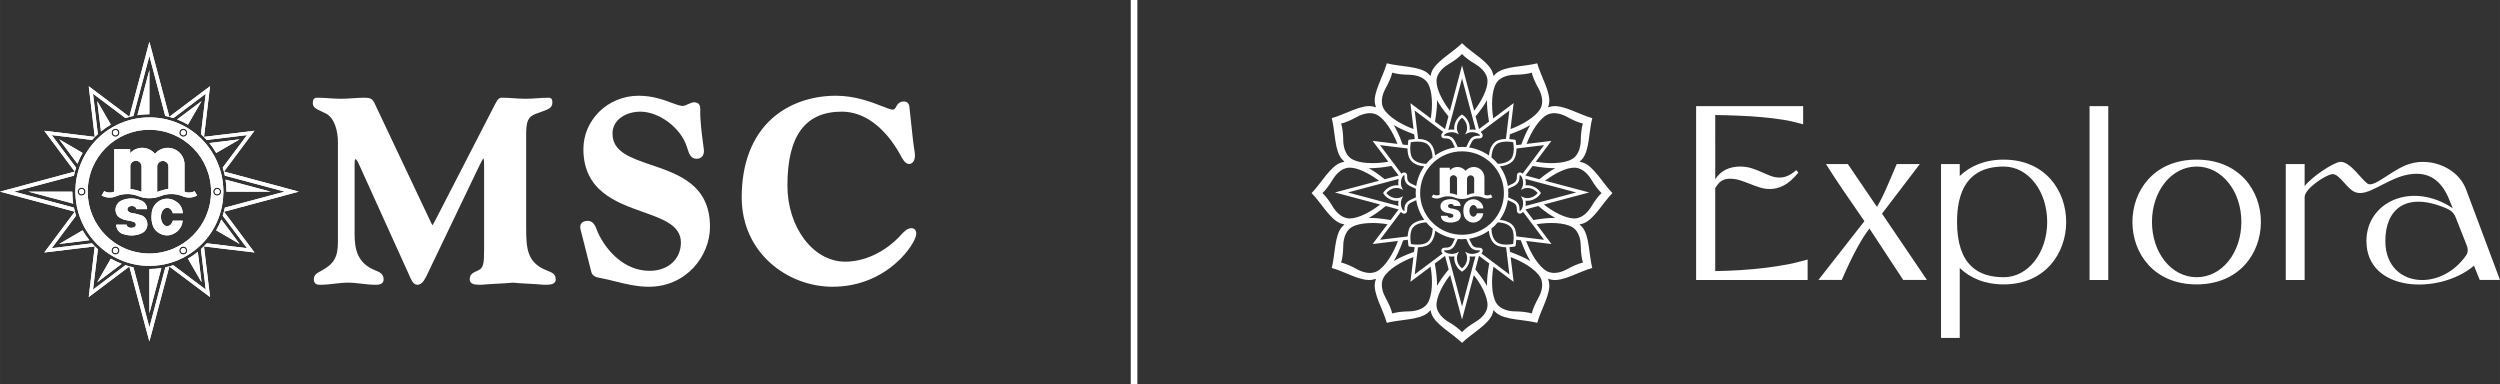<?xml version="1.0" encoding="UTF-8"?>
<svg id="a" data-name="Livello 1" xmlns="http://www.w3.org/2000/svg" width="199.996mm" height="30.727mm" viewBox="0 0 566.918 87.101">
  <rect x="0" y="0" width="566.918" height="87.101" fill="#333333" stroke="none"/>
  <path d="M332.643,45.746c-.465.406-.744.987-.772,1.605-.085.619-.011,1.247.208,1.831.252.543.715.961,1.282,1.157.552.212,1.165.172,1.69-.104.737-.347,1.232-1.065,1.301-1.874h-1.418c-.091.294-.253.531-.453.663-.453.301-.987.003-1.19-.663-.202-.669,0-1.45.453-1.75.454-.3.985-.003,1.19.663h1.428c-.016-.684-.376-1.314-.961-1.676-.385-.276-.836-.413-1.285-.413-.528,0-1.055.189-1.472.56M327.504,45.459c-.731.33-1.06,1.189-.731,1.918.055.123.125.236.213.34.358.312.802.512,1.275.578.085.012.167.024.25.043.163.031.323.066.484.103.126.026.243.068.356.126.142.068.232.207.241.363-.009.168-.111.314-.264.375-.258.107-.543.107-.801,0-.153-.061-.257-.207-.262-.375h-1.518c-.005.682.479,1.265,1.15,1.391.885.276,1.841.197,2.667-.218.68-.41.897-1.291.484-1.968-.093-.151-.21-.283-.349-.392-.149-.104-.314-.177-.491-.213-.418-.134-.846-.235-1.28-.295-.227-.031-.425-.168-.54-.365-.073-.215.031-.451.241-.543.184-.09.394-.111.592-.059.228.028.411.201.457.428h1.539c-.009-.572-.372-1.077-.91-1.267-.438-.182-.903-.274-1.368-.274-.489,0-.978.101-1.434.303M332.669,40.539c.016-.408.336-.741.739-.778.451-.043.847.286.89.734v3.277c-.557.092-1.103.246-1.629.456v-3.688ZM328.786,43.795v-3.388c.068-.385.401-.668.793-.674.453-.008.826.353.833.806v3.662c-.524-.205-1.07-.342-1.626-.406M329.003,38.405c-.085.069-.165.144-.238.224v-.588h-2.302v6.128c-.467.202-1.008.18-1.454-.066l-.37.623c.649.36,1.427.401,2.108.106,1.032-.416,2.184-.419,3.215-.005.505.201,1.039.302,1.579.293.541.01,1.08-.091,1.58-.293,1.034-.414,2.186-.411,3.219.005.678.294,1.459.254,2.103-.106l-.368-.623c-.448.245-.984.268-1.455.066v-4.001c-.065-1.336-1.204-2.365-2.537-2.297-.676.034-1.303.348-1.737.865-.471-.572-1.153-.868-1.84-.868-.53,0-1.062.176-1.503.538M430.108,37.211c-1.971,4.649-3.123,7.513-4.486,9.687l-6.583-9.687h-4.961c2.475,3.996,5.668,8.49,8.71,12.941l-10.427,13.329h5.293c2.722-6.283,4.715-9.622,6.179-11.524.028-.039.059-.105.089-.144l7.666,11.668h5.379l-10.184-15.032,8.569-11.239h-5.243ZM540.918,54.642c0-7.175,4.673-11.369,13.996-7.327.933.403,1.608,1.06,1.969,2.021l2.434,6.162c.363.76.414,1.718-.052,2.375-2.62,3.777-6.485,5.629-9.993,5.63-4.467,0-8.355-3.004-8.355-8.862M530.676,36.705c-1.605.153-6.555,3.486-8.057,5.508v-5.002h-4.28v26.282h4.28v-18.804c0-1.87,4.585-4.952,6.243-5.204,1.709-.151,3.419,3.588,5.387,4.143,2.694.909,6.423-2.627,10.93-3.839,5.177-1.314,8.13.859,9.943,4.798l1.086,2.627c-9.374-6.213-19.576-1.363-19.576,7.429,0,11.67,16.52,12.276,24.392,5.608l1.297,3.231h4.596l-7.664-20.461c-1.245-3.384-4.455-5.558-7.975-6.162-5.233-.81-7.914,1.869-11.85,4.192-1.035.605-1.968.961-2.539.605-1.473-1.041-3.897-4.954-6.091-4.954-.041,0-.082.002-.123.004M443.793,50.315c0-.907.043-1.748.122-2.536l.11-.889c1.042-7.141,5.478-9.126,10.36-9.126,5.588,0,9.855,5.621,9.855,12.551s-4.267,12.548-9.855,12.548-10.592-2.542-10.592-12.548M444.407,39.918v-2.707h-4.243v39.429h4.243v-15.865c2.347,2.251,5.655,3.718,9.949,3.718,18.894,0,18.945-28.293,0-28.293-4.295,0-7.603,1.467-9.949,3.718M487.998,50.315c0-6.933,4.389-12.551,10.136-12.551s10.136,5.619,10.136,12.551-4.352,12.548-10.136,12.548-10.136-5.617-10.136-12.548M498.106,64.492c19.436,0,19.487-28.293,0-28.293-19.386,0-19.386,28.293,0,28.293M384.625,24.07v39.428h25.288v-4.639c-1.663.412-2.775.768-4.419,1.078-1.646.306-3.35.573-5.115.794-1.764.221-3.629.393-5.597.512s-3.551.198-5.824.233v-18.011l.003-.818c.206-.351.457-.688.72-1.005.611-.739,1.48-1.11,2.599-1.11.794,0,1.561.119,2.301.353.742.235,1.492.505,2.247.814.76.306,1.508.577,2.25.811.74.234,1.507.352,2.301.352,1.011,0,2.039-.263,3.088-.786,1.047-.522,2.166-1.507,3.36-2.952l-.49-.542c-.72.616-1.38,1.048-1.976,1.301-.594.252-1.2.381-1.813.381-.689,0-1.365-.128-2.033-.381-.666-.253-1.352-.539-2.058-.867-.704-.323-1.454-.614-2.246-.866-.797-.252-1.661-.38-2.601-.38-2.466,0-4.478.972-5.646,2.896l-.005-14.588c2.07.034,3.476.085,5.288.152,1.816.069,3.579.18,5.296.334,1.71.154,3.372.36,4.984.616,1.611.256,2.708.59,4.37.998v-4.109h-24.272ZM473.842,63.49h4.245V24.068h-4.245v39.422ZM328.472,72.995c-.85-.503-2.666-1.832-2.718-3.747-.052-1.959,1.438-4.751,3.094-6.871l2.694,10.077,2.681-10.075c1.655,2.12,3.147,4.91,3.096,6.869-.052,1.915-1.868,3.244-2.718,3.747-1.161.684-2.393,1.568-3.066,2.311-.67-.743-1.902-1.627-3.063-2.311M342.569,58.305c2.66.971,5.741,2.783,6.758,4.653.919,1.682.012,3.736-.472,4.598-.661,1.171-1.284,2.547-1.494,3.526-.956-.309-2.465-.46-3.815-.476-.988-.01-3.227-.257-4.233-1.889-1.128-1.834-1.152-5.455-.649-8.248l4.582,3.439-.677-5.604ZM314.218,67.556c-.483-.862-1.39-2.916-.474-4.598,1.02-1.872,4.112-3.691,6.773-4.657l-.68,5.608,4.574-3.427c.501,2.788.474,6.407-.651,8.236-1.006,1.631-3.246,1.879-4.233,1.889-1.349.016-2.86.168-3.814.476-.21-.979-.834-2.355-1.495-3.526M329.442,61.652l-.335-1.259-.61-2.278c.234.047.478.073.72.073.197,0,.39-.019.578-.049-.151,1.197.463,2.573,1.485,3.284l.263.181.26-.181c1.022-.711,1.635-2.087,1.484-3.284.189.031.382.049.578.049.239,0,.477-.026.705-.068l-.642,2.419-.299,1.114-2.09,7.846-2.098-7.848ZM325.373,59.763l2.315-1.735.822,3.076c-1.268,1.539-2.056,2.686-2.642,3.746.028-1.312-.098-2.84-.495-5.087M334.565,61.104l.823-3.094,2.318,1.739c-.402,2.258-.529,3.787-.501,5.101-.586-1.06-1.371-2.207-2.641-3.746M318.194,54.5l1.039-.125c.023.302.061.566.094.784.023.186.05.358.043.452,0,.09.038.176.101.239.066.064.159.096.26.092.066-.008.248.016.427.04.177.024.39.052.631.073l-.128,1.057c-2.117.772-3.493,1.419-4.608,2.092.687-1.131,1.348-2.528,2.141-4.704M343.388,55.93c.088,0,.178-.038.237-.101.065-.066.097-.154.092-.26-.007-.064.018-.248.043-.425.031-.215.068-.477.089-.774l1.032.127c.793,2.174,1.454,3.574,2.14,4.707-1.113-.67-2.485-1.318-4.593-2.086l-.13-1.069c.243-.023.458-.052.644-.078.173-.024.349-.049.42-.04h.025ZM332.518,54.194c.227.539.432.973.64,1.368.633,1.192,1.563,1.204,2.118,1.21.132,0,.311.003.344.026.017.05,0,.107-.047.174-.21.293-.921.607-1.707.607-.435,0-.846-.095-1.192-.276l-.428-.226.223.427c.484.945.222,2.494-.926,3.359-1.15-.864-1.411-2.414-.925-3.359l.219-.427-.428.226c-.344.181-.757.276-1.192.276-.783,0-1.496-.314-1.706-.607-.047-.068-.064-.124-.049-.167.036-.031.215-.034.347-.034.555-.006,1.484-.019,2.12-1.21.208-.392.41-.829.638-1.365.323.031.649.048.969.048.326,0,.656-.02.982-.051M323.259,55.809c1.042-.337,1.759-1.256,2.073-2.656.061-.264.104-.545.135-.835,1.325.936,2.864,1.555,4.471,1.799-.194.453-.37.823-.55,1.161-.463.876-1.086.882-1.587.887-.32.005-.763.007-.91.435-.083.236-.038.493.125.724.04.054.084.104.136.156l-6.345,4.751.743-6.145c.605-.009,1.164-.101,1.709-.278M335.939,57.476c.047-.049.091-.099.13-.151.163-.231.207-.489.124-.724-.149-.427-.589-.43-.911-.435-.5-.005-1.123-.011-1.585-.887-.18-.338-.357-.711-.551-1.161,1.605-.248,3.14-.864,4.464-1.799.031.29.078.573.137.838.321,1.4,1.041,2.316,2.082,2.651.543.174,1.103.264,1.705.272l.743,6.154-6.337-4.757ZM307.671,61.031c-1.179-.659-2.562-1.28-3.544-1.49.309-.949.463-2.455.477-3.797.011-.985.26-3.216,1.897-4.219,1.809-1.102,5.354-1.145,8.137-.67l-3.375,4.487,5.736-.696c-.96,2.674-2.809,5.825-4.714,6.855-.526.285-1.089.393-1.64.393-1.219,0-2.381-.531-2.974-.863M348.445,50.852c2.781-.472,6.319-.43,8.127.673,1.639,1.003,1.886,3.234,1.897,4.219.019,1.343.169,2.848.479,3.797-.982.21-2.365.831-3.541,1.49-.864.481-2.927,1.383-4.617.469-1.904-1.03-3.755-4.183-4.717-6.86l5.749.701-3.376-4.489ZM320.236,55.382c-.104-.013-.194-.025-.272-.035-.009-.081-.021-.17-.036-.273-.089-.624-.239-1.667.132-2.822.27-.835,1.014-1.397,2.215-1.673.359-.08.746-.133,1.15-.156.438.531.93,1.018,1.463,1.454-.019.403-.069.789-.149,1.146-.272,1.196-.834,1.939-1.669,2.21-.582.19-1.137.248-1.625.248-.481,0-.897-.056-1.209-.099M340.015,55.229c-1.454-.467-1.765-2.273-1.822-3.359.531-.435,1.022-.922,1.459-1.45.404.022.789.073,1.148.154,1.198.27,1.944.831,2.216,1.667.375,1.154.228,2.197.142,2.828-.015.102-.026.189-.036.266-.082.01-.175.022-.276.036-.314.044-.733.102-1.219.102s-1.034-.057-1.612-.244M314.24,46.717l2.925.778-1.807,2.403c-2.184-.377-3.683-.5-4.974-.474,1.086-.594,2.264-1.397,3.857-2.707M345.917,47.491l2.916-.777c1.592,1.31,2.773,2.115,3.859,2.71-1.291-.026-2.785.097-4.964.472l-1.81-2.405ZM318.666,48.416c.427-.147.431-.585.436-.906.005-.499.012-1.119.89-1.58.341-.179.713-.355,1.167-.548.248,1.607.876,3.145,1.822,4.467-.293.031-.576.077-.843.139-1.405.322-2.323,1.041-2.655,2.078-.177.554-.251,1.076-.268,1.548l-.738.089-1.212.147-4.324.525,2.526-3.36.728-.968,1.496-1.99h-.002.002c.219.26.472.401.737.401.08,0,.16-.014.238-.043M345.806,53.846l-1.212-.149-.732-.09c-.016-.472-.088-.998-.267-1.553-.336-1.036-1.257-1.753-2.662-2.072-.267-.059-.548-.106-.838-.134.946-1.327,1.574-2.864,1.823-4.474.451.192.826.369,1.161.546.88.463.887,1.08.892,1.581.004.321.009.757.436.909.076.027.156.038.238.038.262,0,.52-.142.74-.401l1.503,2.001.073.097,3.178,4.231-4.333-.529ZM314.951,46.121l-.514-.136-8.777-2.34,7.79-2.073.944-.25,2.787-.743c-.115.472-.141.984-.059,1.463-.127-.016-.256-.024-.389-.024-1.109,0-2.278.605-2.908,1.506l-.182.26.182.26c.63.902,1.799,1.506,2.908,1.506.133,0,.262-.007.389-.025-.065.384-.064.788,0,1.174l-2.171-.578ZM345.89,40.568l2.479.661,1.263.337,7.792,2.078-11.475,3.054c.064-.389.068-.795.002-1.182.128.016.258.023.39.023,1.109,0,2.278-.604,2.909-1.503l.181-.263-.181-.259c-.631-.9-1.8-1.505-2.909-1.505-.132,0-.262.007-.39.024.084-.48.057-.993-.061-1.465M317.961,42.656c-.451-.849-.297-1.967.078-2.587.156-.26.302-.352.39-.352.014,0,.026.003.032.003.028.035.031.214.033.347.008.552.017,1.478,1.216,2.11.394.206.831.409,1.37.635-.032.322-.048.645-.048.968s.016.652.049.978c-.538.223-.977.427-1.371.635-1.199.633-1.208,1.557-1.216,2.111-.002.131-.005.311-.028.341-.012.005-.024.007-.038.007-.088,0-.234-.092-.39-.352-.375-.621-.529-1.738-.078-2.59l.226-.424-.428.219c-.313.159-.657.241-1.025.241-.882,0-1.81-.465-2.347-1.162.534-.698,1.464-1.16,2.347-1.16.368,0,.713.08,1.025.24l.428.22-.226-.428ZM344.613,47.838c-.028-.036-.031-.213-.034-.345-.006-.552-.016-1.48-1.214-2.11-.395-.207-.834-.411-1.372-.634.031-.324.049-.648.049-.969,0-.323-.018-.652-.049-.979.54-.225.977-.428,1.372-.635,1.198-.631,1.208-1.555,1.214-2.11.003-.13.005-.31.03-.342.011-.005.023-.005.037-.005.088,0,.234.092.39.349.376.621.531,1.74.076,2.59l-.224.428.43-.223c.31-.157.654-.238,1.024-.238.883,0,1.81.463,2.346,1.159-.536.699-1.463,1.161-2.346,1.161-.37,0-.714-.081-1.024-.238l-.43-.22.224.426c.455.85.3,1.969-.076,2.589-.156.26-.302.352-.39.352-.014,0-.026-.005-.033-.005M305.969,49.537c-1.922-.049-3.258-1.857-3.761-2.704-.689-1.157-1.575-2.385-2.32-3.053.745-.67,1.631-1.898,2.32-3.051.503-.848,1.839-2.656,3.761-2.708,1.919-.052,4.633,1.362,6.741,2.965l-9.996,2.658,10.254,2.736c-2.104,1.649-4.901,3.159-6.894,3.159-.035,0-.07,0-.105-.002M350.104,46.377l10.266-2.733-9.999-2.666c2.104-1.598,4.818-3.009,6.734-2.957,1.921.052,3.255,1.86,3.76,2.708.687,1.153,1.575,2.381,2.321,3.048-.746.67-1.634,1.898-2.321,3.056-.505.847-1.839,2.655-3.76,2.704-.035.001-.07.002-.105.002-1.993,0-4.792-1.51-6.897-3.162M315.534,37.631l1.631,2.169-3.167.843c-1.473-1.193-2.585-1.946-3.614-2.51.115.002.231.004.35.004,1.25,0,2.718-.14,4.801-.507M345.926,39.794l1.619-2.163c2.279.402,3.82.531,5.146.503-1.03.561-2.139,1.313-3.604,2.502l-3.161-.842ZM332.428,34.359c4.533.419,8.137,4.008,8.565,8.522.028.295.045.594.045.896,0,4.925-3.775,8.969-8.597,9.422-.298.028-.6.043-.905.043-.299,0-.597-.015-.892-.043-4.828-.447-8.607-4.492-8.607-9.422,0-.299.016-.594.043-.887.451-4.809,4.511-8.573,9.456-8.573.302,0,.6.014.892.043ZM340.112,37.735c.293-.031.576-.076.843-.137,1.404-.315,2.326-1.031,2.661-2.07.219-.676.281-1.308.273-1.855l.805-.097,1.204-.147,4.237-.514-2.693,3.591-.732.974-1.395,1.857-.037.052c-.194-.186-.409-.288-.631-.288-.082,0-.163.011-.238.04-.427.149-.432.588-.436.907-.005.497-.012,1.118-.892,1.58-.338.178-.711.355-1.164.548-.247-1.6-.867-3.125-1.804-4.442M317.807,39.386l-.034-.04-1.402-1.869-.352-.465-3.08-4.1,6.243.755c-.005.55.055,1.185.279,1.865.338,1.036,1.258,1.751,2.664,2.065.268.059.548.104.838.135-.939,1.319-1.56,2.851-1.805,4.454-.456-.193-.826-.368-1.167-.548-.878-.46-.885-1.081-.89-1.582-.005-.318-.009-.757-.434-.906-.081-.026-.16-.04-.24-.04-.22,0-.432.099-.624.281t.003-.005M322.259,37.008c-1.202-.27-1.947-.831-2.219-1.663-.377-1.151-.234-2.197-.149-2.825.014-.101.026-.191.036-.269.077-.009.169-.021.273-.037.626-.087,1.673-.236,2.833.135.838.269,1.405,1.01,1.678,2.205.083.357.135.744.156,1.147-.532.435-1.023.926-1.459,1.456-.405-.018-.79-.068-1.149-.148M338.209,35.699c.022-.401.073-.785.153-1.142.272-1.194.838-1.938,1.674-2.208,1.159-.372,2.206-.226,2.835-.139.104.014.19.028.271.035.01.079.023.168.035.274.088.624.234,1.669-.141,2.821-.271.832-1.017,1.395-2.218,1.667-.356.08-.744.13-1.149.151-.44-.531-.928-1.022-1.459-1.459M318.085,32.772c-.743-2.014-1.376-3.337-2.032-4.418,1.121.677,2.505,1.326,4.641,2.103l.127,1.074c-.268.02-.507.054-.706.082-.169.023-.359.049-.431.043h-.024c-.09,0-.177.037-.238.101-.064.066-.095.153-.092.262.007.064-.017.245-.041.422-.021.138-.043.296-.061.468l-1.143-.138ZM342.954,31.612c-.195-.029-.43-.061-.694-.082l.13-1.074c2.131-.774,3.51-1.423,4.631-2.101-.656,1.084-1.289,2.408-2.037,4.421l-1.142.14c-.019-.177-.04-.34-.059-.482-.026-.182-.05-.356-.042-.448,0-.09-.036-.177-.102-.241-.065-.064-.153-.094-.26-.089-.007,0-.016.001-.026.001-.08,0-.241-.023-.399-.044M330.606,30.053c-.487-.943-.222-2.494.927-3.356,1.148.861,1.41,2.413.923,3.356l-.222.428.43-.225c.345-.184.756-.278,1.191-.278.788,0,1.498.316,1.706.606.049.068.064.128.052.17-.035.028-.218.031-.347.032-.557.005-1.485.017-2.121,1.211-.207.391-.411.829-.637,1.365-.647-.06-1.301-.06-1.955,0-.224-.536-.43-.973-.637-1.365-.633-1.194-1.563-1.206-2.117-1.211-.133-.002-.313-.004-.345-.028-.017-.047,0-.106.047-.174.207-.29.921-.606,1.707-.606.435,0,.845.097,1.192.278l.428.225-.222-.428ZM306.502,36.033c-1.638-1.001-1.886-3.232-1.897-4.217-.014-1.345-.169-2.848-.477-3.8.982-.207,2.365-.828,3.544-1.487.86-.484,2.924-1.385,4.614-.472,1.837.994,3.624,3.961,4.608,6.57l-5.629-.68,3.552,4.728c-1.109.199-2.35.317-3.559.317-1.855,0-3.636-.276-4.755-.959M350.788,26.057c1.69-.913,3.753-.012,4.617.472,1.176.659,2.559,1.28,3.541,1.487-.31.952-.46,2.455-.479,3.8-.01.985-.258,3.216-1.897,4.217-1.845,1.126-5.502,1.147-8.308.642l3.548-4.728-5.635.684c.99-2.61,2.774-5.58,4.613-6.574M325.304,34.416c-.321-1.398-1.043-2.313-2.085-2.646-.585-.188-1.14-.256-1.636-.265h.003l-.781-6.439,3.488,2.613.099.076,2.84,2.127.073.054c-.121.092-.224.191-.301.3-.162.228-.207.486-.125.724.149.426.588.43.911.432.499.007,1.123.015,1.586.888.18.34.356.71.551,1.164-1.615.246-3.156.872-4.485,1.813-.029-.293-.076-.573-.139-.84M333.136,33.441c.194-.451.37-.823.548-1.161.464-.873,1.088-.881,1.588-.888.322-.002.761-.006.911-.432.082-.239.039-.496-.128-.724-.074-.107-.174-.205-.29-.293l.088-.068,6.425-4.818-.62,5.115-.069.569-.092.762c-.499.01-1.056.08-1.648.272-1.043.334-1.76,1.251-2.082,2.65-.058.263-.106.544-.134.834-1.332-.946-2.878-1.571-4.497-1.817M325.41,27.568c.365-2.124.484-3.59.457-4.86.578,1.045,1.353,2.179,2.592,3.687l-.769,2.88-2.28-1.707ZM334.623,26.383c1.235-1.503,2.007-2.633,2.583-3.675-.028,1.27.09,2.736.456,4.863l-2.267,1.699-.772-2.887ZM329.329,26.086l.064-.239,2.15-8.061,3.116,11.673c-.258-.056-.529-.087-.805-.087-.194,0-.388.016-.577.047.148-1.197-.461-2.573-1.485-3.283l-.26-.182-.261.182c-1.024.71-1.636,2.086-1.488,3.283-.186-.031-.38-.047-.576-.047-.265,0-.529.031-.777.082l.898-3.368ZM313.747,24.603c-.918-1.685-.011-3.739.472-4.599.661-1.171,1.285-2.55,1.495-3.529.954.311,2.465.463,3.814.477.987.011,3.227.257,4.233,1.89,1.095,1.778,1.15,5.251.691,8.008l-4.617-3.458.713,5.879c-2.668-.965-5.779-2.789-6.801-4.669M339.313,18.843c1.006-1.633,3.244-1.879,4.233-1.89,1.35-.014,2.859-.166,3.815-.477.21.979.833,2.358,1.494,3.529.485.86,1.391,2.914.472,4.599-1.022,1.874-4.126,3.7-6.794,4.665l.716-5.887-4.628,3.47c-.457-2.757-.403-6.228.692-8.008M325.755,18.31c.052-1.914,1.868-3.241,2.718-3.744,1.161-.684,2.393-1.57,3.063-2.314.673.744,1.905,1.63,3.066,2.314.85.503,2.665,1.83,2.718,3.744.052,1.935-1.405,4.686-3.035,6.794l-2.741-10.268-2.743,10.282c-1.636-2.11-3.097-4.868-3.045-6.808M324.6,16.448c-.089.271-.155.528-.205.777-.169-.189-.359-.381-.572-.569-1.919-1.694-6.336-1.515-9.343-2.3-.818,2.983-3.184,6.704-2.669,9.206.06.282.13.538.21.779-.241-.082-.498-.153-.78-.21-2.513-.512-6.248,1.844-9.246,2.66.792,2.993.609,7.393,2.309,9.306.191.212.382.401.573.568-.248.048-.51.116-.778.206-2.437.807-4.488,4.707-6.674,6.909,2.186,2.201,4.237,6.1,6.674,6.909.268.088.531.155.778.206-.191.168-.382.354-.573.568-1.7,1.913-1.518,6.313-2.309,9.303,2.998.817,6.733,3.172,9.246,2.663.282-.059.539-.131.78-.21-.08.238-.151.496-.21.777-.515,2.502,1.851,6.223,2.669,9.208,3.008-.786,7.424-.606,9.343-2.302.213-.188.402-.38.572-.568.05.248.116.505.205.777.813,2.423,4.729,4.468,6.936,6.644,2.21-2.176,6.126-4.221,6.936-6.644.092-.273.161-.53.207-.777.168.189.357.381.574.568,1.917,1.696,6.333,1.517,9.339,2.302.821-2.986,3.187-6.706,2.671-9.208-.059-.281-.129-.539-.209-.777.239.08.498.151.778.21,2.514.509,6.248-1.846,9.244-2.663-.788-2.991-.606-7.391-2.309-9.303-.189-.214-.381-.401-.573-.568.25-.051.509-.118.784-.206,2.431-.809,4.483-4.709,6.669-6.912-2.186-2.2-4.237-6.099-6.669-6.906-.274-.09-.534-.158-.784-.206.193-.167.385-.356.573-.568,1.702-1.913,1.521-6.312,2.309-9.306-2.996-.817-6.73-3.172-9.244-2.66-.281.057-.54.128-.778.21.08-.241.151-.497.209-.779.515-2.502-1.85-6.223-2.671-9.206-3.005.784-7.422.605-9.339,2.3-.217.189-.406.38-.574.569-.047-.249-.115-.506-.207-.777-.81-2.425-4.726-4.467-6.936-6.646-2.206,2.179-6.123,4.221-6.936,6.646" fill="#fff"/>
  <rect x="256.417" width="1.5" height="87.101" fill="#fff"/>
  <path d="M123.384,64.578h-.014l-.013-.002c-1.182-.12-2.387-.18-3.552-.239-1.158-.06-2.356-.12-3.537-.239-1.182.12-2.381.179-3.537.239-1.167.059-2.371.12-3.554.239h-.149c-1.219,0-2.511-.045-2.511-1.222,0-1.15.692-1.504,1.818-1.987,1.301-.581,1.443-1.488,1.443-4.815v-19.263c0-.643-.058-1.166-.122-1.385-.222.177-.581.918-.963,1.699l-.257.523-11.801,24.619c-.599,1.216-1.258,1.832-1.955,1.832-.848,0-1.214-.745-1.508-1.342l-.033-.068-11.567-25.531c-.585-1.382-.858-1.532-.948-1.532-.085,0-.213,0-.213,1.123v15.893c0,3.325.583,6.625,4.814,8.243.918.348,1.769.832,1.769,1.991,0,1.224-1.305,1.224-1.863,1.224-1.053,0-2.116-.124-3.143-.242-1.013-.118-2.061-.239-3.084-.239s-2.07.121-3.083.239c-1.028.118-2.091.242-3.143.242-.564,0-1.507,0-1.507-1.224,0-1.047.713-1.428,1.538-1.869l.2-.108c2.85-1.558,3.717-3.079,3.717-6.511v-22.696c0-2.344-.723-5.441-2.759-6.445-.347-.17-.657-.318-.935-.446-1.331-.624-1.999-.938-1.999-1.896,0-.869.3-1.226,1.034-1.226.898,0,1.807.063,2.686.122.87.058,1.77.12,2.651.12s1.781-.061,2.652-.12c.879-.058,1.788-.122,2.685-.122,1.183,0,1.757.164,2.253,1.17l11.565,24.444c.324.671.59,1.237.808,1.704.367.779.646,1.373.787,1.593.171-.175.492-.803.757-1.32.138-.27.286-.556.443-.847l12.984-25.217c.639-1.242.937-1.528,1.597-1.528.898,0,1.807.063,2.687.122.869.058,1.769.12,2.649.12s1.782-.061,2.652-.12c.879-.058,1.789-.122,2.686-.122.208,0,.386.076.514.216.192.21.264.546.221,1.032.002,1.068-1.018,1.433-2.707,2.036l-.312.113c-1.968.665-2.91,1.138-2.91,4.63v21.368c0,4.931.229,8.043,4.756,9.809,1.206.468,1.946.814,1.946,1.991,0,1.224-1.4,1.224-2.633,1.224h0Z" fill="#fff"/>
  <path d="M147.125,65.024c-2.694,0-5.186-.616-7.595-1.212-1.067-.264-2.17-.537-3.283-.754-.071-.015-.144-.028-.221-.042-.612-.108-1.636-.287-1.925-1.3l-2.093-8.263c-.038-.172-.09-.358-.146-.556-.133-.48-.284-1.024-.284-1.456,0-.319.124-1.36,1.719-1.36,1.273,0,1.748,1.258,2.097,2.179.079.21.154.411.235.583,1.949,4.144,6.041,8.573,11.675,8.573,4.181,0,7.101-2.637,7.101-6.416,0-3.886-4-5.302-8.63-6.942-6.006-2.128-13.481-4.774-13.481-14.244,0-6.672,5.609-12.102,12.507-12.102,3.206,0,5.655.916,7.443,1.583,1.094.409,1.958.732,2.63.732.245,0,.764-.226,1.179-.408.522-.226.971-.423,1.323-.423,1.26,0,1.422.854,1.422,1.596-.084,2.407.374,5.813.648,7.847.126.929.186,1.384.186,1.59,0,1.095-.636,1.773-1.66,1.773-1.353,0-1.707-1.107-2.152-2.506l-.082-.251c-1.334-4.222-6.25-7.924-10.52-7.924-3.143,0-6.325,1.714-6.325,4.991,0,4.101,4.054,5.478,8.748,7.075,6.264,2.128,13.362,4.541,13.362,14.054,0,6.532-5.304,13.583-13.877,13.583h0Z" fill="#fff"/>
  <path d="M188.8,65.024c-10.13,0-20.607-7.59-20.607-20.291,0-7.643,2.367-13.808,6.849-17.834,3.723-3.346,8.878-5.188,14.514-5.188,4.369,0,8.026,1.427,10.445,2.37,1.065.418,1.986.777,2.418.777.415,0,.533-.185.784-.639.279-.508.663-1.203,1.779-1.203.637,0,1.092.387,1.215,1.035l.879,8.109c.05.477.13.972.208,1.451.103.64.201,1.244.201,1.685,0,.94-.459,1.893-1.34,1.893-.891,0-1.506-1.179-1.875-1.881-.041-.079-.077-.146-.104-.198-3.516-6.314-8.229-9.79-13.272-9.79-8.3,0-12.334,5.477-12.334,16.743,0,9.526,5.872,17.277,13.092,17.277,4.276,0,8.715-2.025,12.182-5.558.123-.126.25-.268.387-.416.66-.722,1.48-1.624,2.449-1.624.332,0,1.108.126,1.108,1.3,0,2.023-6.373,11.982-18.978,11.982h0Z" fill="#fff"/>
  <g>
    <path d="M33.874,15.885l-2.716,10.234s1.197-.208,2.716-.208v-10.026Z" fill="#fff"/>
    <path d="M18.726,34.684l-5.304-3.09,4.135,5.547c.335-.884.693-1.635,1.168-2.457Z" fill="#fff"/>
    <path d="M6.39,43.457l10.212,2.724c-.135-.881-.208-1.806-.208-2.724,0-.006-10.004,0-10.004,0Z" fill="#fff"/>
    <path d="M25.127,28.26l-3.079-5.321.842,6.865c.731-.599,1.415-1.069,2.237-1.544Z" fill="#fff"/>
    <path d="M22.049,64.008l5.531-4.182c-.882-.337-1.63-.697-2.45-1.173l-3.081,5.355Z" fill="#fff"/>
    <path d="M33.874,71.027l2.715-10.236c-.878.136-1.8.211-2.715.211-.008,0,0,10.025,0,10.025Z" fill="#fff"/>
    <path d="M13.422,55.323l6.843-.848c-.597-.734-1.065-1.421-1.538-2.245l-5.305,3.093Z" fill="#fff"/>
    <path d="M50.19,49.772c-.335.885-.692,1.634-1.168,2.457l5.304,3.09-4.136-5.547Z" fill="#fff"/>
    <path d="M61.357,43.457l-10.21-2.724c.136.881.206,1.804.206,2.724,0,.006,10.004,0,10.004,0Z" fill="#fff"/>
    <path d="M42.621,58.651l3.082,5.355-.846-6.896c-.729.597-1.414,1.067-2.236,1.541Z" fill="#fff"/>
    <path d="M45.7,22.939l-5.527,4.148c.88.335,1.627.696,2.445,1.173l3.081-5.321Z" fill="#fff"/>
    <path d="M54.326,31.594l-6.843.844c.597.733,1.048,1.403,1.539,2.245l5.304-3.089Z" fill="#fff"/>
    <path d="M50.797,48.009l16.95-4.552-16.952-4.552,6.894-9.247-11.426,1.378,1.364-11.483-9.231,6.922-4.523-17.002-4.546,17.01-9.208-6.919,1.365,11.472-11.438-1.38,6.9,9.254L0,43.457l16.948,4.547-6.901,9.25,11.437-1.377-1.364,11.482,9.205-6.926,4.549,17.006,4.525-17.003,9.229,6.922-1.373-11.472,11.446,1.367-6.903-9.245ZM45.554,56.507l1.104,9.163-7.364-5.532c-.593.193-1.181.351-1.8.483l-3.62,13.612-3.611-13.608c-.648-.136-1.228-.292-1.824-.492l-7.348,5.537,1.105-9.158c-.47-.424-.909-.865-1.33-1.339l-9.133,1.107,5.514-7.378c-.193-.596-.357-1.191-.486-1.815l-13.565-3.631,13.561-3.624c.139-.668.294-1.217.49-1.814l-5.514-7.388,9.128,1.104c.424-.472.857-.906,1.329-1.328l-1.098-9.163,7.355,5.532c.591-.194,1.185-.353,1.807-.483l3.62-13.613,3.595,13.601c.649.134,1.245.3,1.841.499l7.349-5.535-1.096,9.159c.471.424.905.864,1.328,1.337l9.125-1.108-5.515,7.377c.193.595.347,1.149.488,1.825l13.565,3.621-13.56,3.62c-.151.657-.294,1.22-.494,1.832l5.517,7.372-9.126-1.109c-.422.473-.864.912-1.335,1.335Z" fill="#fff"/>
    <path d="M49.248,42.882c-.315,0-.573.257-.573.577s.259.577.573.577c.319,0,.578-.258.578-.577s-.259-.577-.578-.577Z" fill="#fff"/>
    <path d="M41.276,30.599c.275.158.627.064.786-.212.159-.275.064-.629-.211-.788-.274-.16-.627-.066-.785.21-.158.276-.064.629.21.789Z" fill="#fff"/>
    <path d="M26.474,30.596c.276-.158.37-.511.212-.787-.159-.276-.512-.37-.787-.21-.275.16-.368.511-.211.787.16.276.511.371.786.211Z" fill="#fff"/>
    <path d="M18.498,42.877c-.318,0-.576.259-.576.577,0,.32.257.578.576.578s.575-.259.575-.578c0-.318-.257-.577-.575-.577Z" fill="#fff"/>
    <path d="M26.473,56.314c-.276-.159-.628-.065-.787.212-.159.275-.064.63.21.788.277.161.627.066.787-.212.159-.276.065-.629-.21-.788Z" fill="#fff"/>
    <path d="M33.872,26.626c-9.267,0-16.778,7.536-16.778,16.832s7.511,16.831,16.778,16.831,16.779-7.535,16.779-16.831-7.513-16.832-16.779-16.832ZM40.767,29.637c.254-.442.816-.592,1.257-.337.439.254.589.819.336,1.261-.255.442-.818.593-1.257.337-.441-.253-.592-.819-.337-1.261ZM25.727,29.298c.44-.255,1.004-.104,1.258.338.254.443.105,1.006-.336,1.261-.44.256-1.004.105-1.258-.337-.254-.441-.103-1.007.336-1.261ZM18.498,44.378c-.509,0-.921-.411-.921-.924s.412-.922.921-.922.92.412.92.922-.412.924-.92.924ZM26.982,57.274c-.254.441-.817.595-1.258.339-.44-.254-.591-.819-.338-1.26.254-.441.817-.593,1.259-.338.44.254.591.82.337,1.259ZM42.021,57.616c-.44.256-1.004.103-1.257-.338-.255-.443-.104-1.007.339-1.261.439-.255,1.002-.104,1.255.339.255.441.103,1.004-.337,1.26ZM33.872,57.489c-7.724,0-13.985-6.281-13.985-14.03s6.261-14.032,13.985-14.032,13.988,6.283,13.988,14.032-6.262,14.03-13.988,14.03ZM49.248,44.382c-.506,0-.919-.411-.919-.923s.413-.923.919-.923c.511,0,.923.412.923.923s-.412.923-.923.923Z" fill="#fff"/>
    <path d="M41.273,56.317c-.276.16-.371.512-.21.788.158.276.51.371.784.21.277-.159.37-.512.211-.788-.158-.277-.51-.369-.785-.211Z" fill="#fff"/>
    <path d="M41.839,43.448v-6.299c-.103-2.103-1.886-3.722-3.981-3.617-1.058.053-2.044.547-2.725,1.361-1.307-1.597-3.654-1.83-5.245-.52-.132.109-.258.227-.375.352v-.925h-3.607v9.649c-.735.325-1.58.286-2.285-.102l-.577.98c1.013.571,2.235.633,3.302.17,1.618-.656,3.427-.66,5.048-.008.787.316,1.628.472,2.476.459.848.012,1.692-.144,2.478-.459,1.622-.652,3.429-.648,5.049.008,1.067.463,2.289.401,3.301-.17l-.577-.98c-.704.388-1.547.427-2.283.102ZM32.102,43.495c-.82-.321-1.678-.534-2.553-.638v-5.334c.109-.605.63-1.052,1.244-1.062.71-.012,1.296.554,1.309,1.268v5.767ZM38.197,42.82c-.875.145-1.73.388-2.554.718v-5.809c.027-.642.523-1.165,1.158-1.225.705-.068,1.328.451,1.396,1.156v5.159Z" fill="#fff"/>
    <path d="M37.326,47.296c.712-.472,1.547-.003,1.866,1.045h2.244c-.027-1.077-.592-2.072-1.507-2.639-1.319-.949-3.117-.854-4.327.23-.733.641-1.17,1.554-1.212,2.527-.132.974-.018,1.967.328,2.885.394.855,1.122,1.515,2.011,1.82.864.336,1.83.275,2.647-.163,1.158-.547,1.936-1.674,2.043-2.955h-2.226c-.141.469-.394.841-.709,1.049-.713.473-1.548.004-1.867-1.049-.318-1.047-.002-2.281.71-2.75Z" fill="#fff"/>
    <path d="M32.549,49.076c-.232-.164-.496-.277-.772-.332-.654-.214-1.324-.369-2.005-.465-.356-.053-.67-.262-.849-.574-.118-.34.048-.713.377-.856.289-.14.619-.172.929-.095.359.048.647.318.719.673h2.413c-.012-.899-.581-1.694-1.426-1.99-1.41-.593-3-.579-4.397.045-1.149.517-1.664,1.868-1.149,3.022.085.192.198.371.333.533.563.496,1.26.812,2.001.912.133.017.264.038.395.064.253.053.505.107.756.167.195.044.382.111.56.197.221.109.365.328.375.575-.011.26-.171.492-.412.591-.402.165-.852.165-1.254,0-.241-.1-.402-.331-.412-.591h-2.383c-.005,1.07.755,1.991,1.804,2.185,1.387.436,2.888.314,4.188-.34,1.063-.647,1.403-2.035.758-3.102-.143-.236-.329-.446-.548-.617Z" fill="#fff"/>
    <g>
      <path d="M33.874,15.885l-2.716,10.234s1.197-.208,2.716-.208v-10.026Z" fill="#fff"/>
      <path d="M18.726,34.684l-5.304-3.09,4.135,5.547c.335-.884.693-1.635,1.168-2.457Z" fill="#fff"/>
      <path d="M6.39,43.457l10.212,2.724c-.135-.881-.208-1.806-.208-2.724,0-.006-10.004,0-10.004,0Z" fill="#fff"/>
      <path d="M25.127,28.26l-3.079-5.321.842,6.865c.731-.599,1.415-1.069,2.237-1.544Z" fill="#fff"/>
      <path d="M22.049,64.008l5.531-4.182c-.882-.337-1.63-.697-2.45-1.173l-3.081,5.355Z" fill="#fff"/>
      <path d="M33.874,71.027l2.715-10.236c-.878.136-1.8.211-2.715.211-.008,0,0,10.025,0,10.025Z" fill="#fff"/>
      <path d="M13.422,55.323l6.843-.848c-.597-.734-1.065-1.421-1.538-2.245l-5.305,3.093Z" fill="#fff"/>
      <path d="M50.19,49.772c-.335.885-.692,1.634-1.168,2.457l5.304,3.09-4.136-5.547Z" fill="#fff"/>
      <path d="M61.357,43.457l-10.21-2.724c.136.881.206,1.804.206,2.724,0,.006,10.004,0,10.004,0Z" fill="#fff"/>
      <path d="M42.621,58.651l3.082,5.355-.846-6.896c-.729.597-1.414,1.067-2.236,1.541Z" fill="#fff"/>
      <path d="M45.7,22.939l-5.527,4.148c.88.335,1.627.696,2.445,1.173l3.081-5.321Z" fill="#fff"/>
      <path d="M54.326,31.594l-6.843.844c.597.733,1.048,1.403,1.539,2.245l5.304-3.089Z" fill="#fff"/>
      <path d="M50.797,48.009l16.95-4.552-16.952-4.552,6.894-9.247-11.426,1.378,1.364-11.483-9.231,6.922-4.523-17.002-4.546,17.01-9.208-6.919,1.365,11.472-11.438-1.38,6.9,9.254L0,43.457l16.948,4.547-6.901,9.25,11.437-1.377-1.364,11.482,9.205-6.926,4.549,17.006,4.525-17.003,9.229,6.922-1.373-11.472,11.446,1.367-6.903-9.245ZM45.554,56.507l1.104,9.163-7.364-5.532c-.593.193-1.181.351-1.8.483l-3.62,13.612-3.611-13.608c-.648-.136-1.228-.292-1.824-.492l-7.348,5.537,1.105-9.158c-.47-.424-.909-.865-1.33-1.339l-9.133,1.107,5.514-7.378c-.193-.596-.357-1.191-.486-1.815l-13.565-3.631,13.561-3.624c.139-.668.294-1.217.49-1.814l-5.514-7.388,9.128,1.104c.424-.472.857-.906,1.329-1.328l-1.098-9.163,7.355,5.532c.591-.194,1.185-.353,1.807-.483l3.62-13.613,3.595,13.601c.649.134,1.245.3,1.841.499l7.349-5.535-1.096,9.159c.471.424.905.864,1.328,1.337l9.125-1.108-5.515,7.377c.193.595.347,1.149.488,1.825l13.565,3.621-13.56,3.62c-.151.657-.294,1.22-.494,1.832l5.517,7.372-9.126-1.109c-.422.473-.864.912-1.335,1.335Z" fill="#fff"/>
      <path d="M49.248,42.882c-.315,0-.573.257-.573.577s.259.577.573.577c.319,0,.578-.258.578-.577s-.259-.577-.578-.577Z" fill="#fff"/>
      <path d="M41.276,30.599c.275.158.627.064.786-.212.159-.275.064-.629-.211-.788-.274-.16-.627-.066-.785.211-.158.276-.064.629.21.789Z" fill="#fff"/>
      <path d="M26.474,30.596c.276-.158.37-.511.212-.787-.159-.276-.512-.37-.787-.21-.275.16-.368.511-.211.787.16.276.511.371.786.211Z" fill="#fff"/>
      <path d="M18.498,42.877c-.318,0-.576.259-.576.577,0,.32.257.578.576.578s.575-.259.575-.578c0-.318-.257-.577-.575-.577Z" fill="#fff"/>
      <path d="M26.473,56.314c-.276-.159-.628-.065-.787.212-.159.275-.064.63.21.788.277.161.627.066.787-.212.159-.276.065-.629-.21-.788Z" fill="#fff"/>
      <path d="M33.872,26.626c-9.267,0-16.778,7.536-16.778,16.832s7.511,16.831,16.778,16.831,16.779-7.535,16.779-16.831-7.513-16.832-16.779-16.832ZM40.767,29.637c.254-.442.816-.592,1.257-.337.439.254.589.819.336,1.261-.255.442-.818.593-1.257.337-.441-.253-.592-.819-.337-1.261ZM25.727,29.298c.44-.255,1.004-.104,1.258.338.254.443.105,1.006-.336,1.261-.44.256-1.004.105-1.258-.337-.254-.441-.103-1.007.336-1.261ZM18.498,44.378c-.509,0-.921-.411-.921-.924s.412-.922.921-.922.92.412.92.922-.412.924-.92.924ZM26.982,57.274c-.254.441-.817.595-1.258.339-.44-.254-.591-.819-.338-1.26.254-.441.817-.593,1.259-.338.44.254.591.82.337,1.259ZM42.021,57.616c-.44.256-1.004.103-1.257-.338-.255-.443-.104-1.007.339-1.261.439-.256,1.002-.104,1.255.339.255.441.103,1.004-.337,1.26ZM33.872,57.489c-7.724,0-13.985-6.281-13.985-14.03s6.261-14.032,13.985-14.032,13.988,6.283,13.988,14.032-6.262,14.03-13.988,14.03ZM49.248,44.382c-.506,0-.919-.411-.919-.923s.413-.923.919-.923c.511,0,.923.412.923.923s-.412.923-.923.923Z" fill="#fff"/>
      <path d="M41.273,56.317c-.276.16-.371.512-.21.788.158.276.51.371.784.211.277-.159.37-.512.211-.787-.158-.278-.51-.369-.785-.211Z" fill="#fff"/>
      <path d="M41.839,43.448v-6.299c-.103-2.103-1.886-3.722-3.98-3.617-1.058.053-2.044.547-2.725,1.361-1.307-1.597-3.654-1.83-5.245-.52-.132.109-.258.227-.375.352v-.925h-3.607v9.649c-.735.325-1.58.286-2.285-.102l-.577.98c1.013.571,2.235.633,3.302.17,1.618-.656,3.427-.66,5.048-.008.787.316,1.628.472,2.476.459.848.012,1.692-.144,2.478-.459,1.622-.652,3.429-.648,5.049.008,1.067.463,2.289.401,3.301-.17l-.577-.98c-.704.388-1.547.427-2.283.102ZM32.102,43.495c-.82-.321-1.678-.534-2.553-.638v-5.334c.109-.605.63-1.052,1.244-1.062.71-.012,1.296.554,1.309,1.268v5.767ZM38.197,42.82c-.875.145-1.73.388-2.554.718v-5.809c.027-.642.523-1.165,1.158-1.225.705-.068,1.328.451,1.396,1.156v5.159Z" fill="#fff"/>
      <path d="M37.326,47.296c.712-.472,1.547-.003,1.866,1.045h2.244c-.027-1.077-.592-2.072-1.507-2.639-1.319-.949-3.117-.854-4.327.23-.733.641-1.17,1.554-1.213,2.527-.132.974-.018,1.967.328,2.885.394.855,1.122,1.515,2.01,1.82.864.336,1.83.275,2.647-.163,1.158-.547,1.936-1.674,2.043-2.955h-2.226c-.141.469-.394.841-.709,1.049-.713.473-1.548.004-1.867-1.049-.318-1.047-.002-2.281.71-2.75Z" fill="#fff"/>
      <path d="M32.549,49.076c-.232-.164-.496-.277-.772-.332-.654-.214-1.324-.369-2.005-.465-.356-.053-.67-.262-.849-.574-.118-.34.048-.713.377-.856.289-.14.619-.172.929-.095.359.048.647.318.719.673h2.413c-.012-.899-.581-1.694-1.426-1.99-1.41-.593-3-.579-4.397.045-1.149.517-1.664,1.868-1.149,3.022.085.192.198.371.333.533.563.496,1.26.812,2.001.912.133.017.264.038.395.064.253.053.505.107.756.167.195.044.382.111.56.197.221.109.365.328.375.575-.011.26-.171.492-.413.591-.402.165-.852.165-1.254,0-.241-.1-.402-.331-.412-.591h-2.383c-.005,1.07.755,1.991,1.804,2.185,1.388.436,2.888.314,4.188-.34,1.063-.647,1.403-2.035.758-3.102-.143-.236-.329-.446-.548-.617Z" fill="#fff"/>
    </g>
  </g>
</svg>